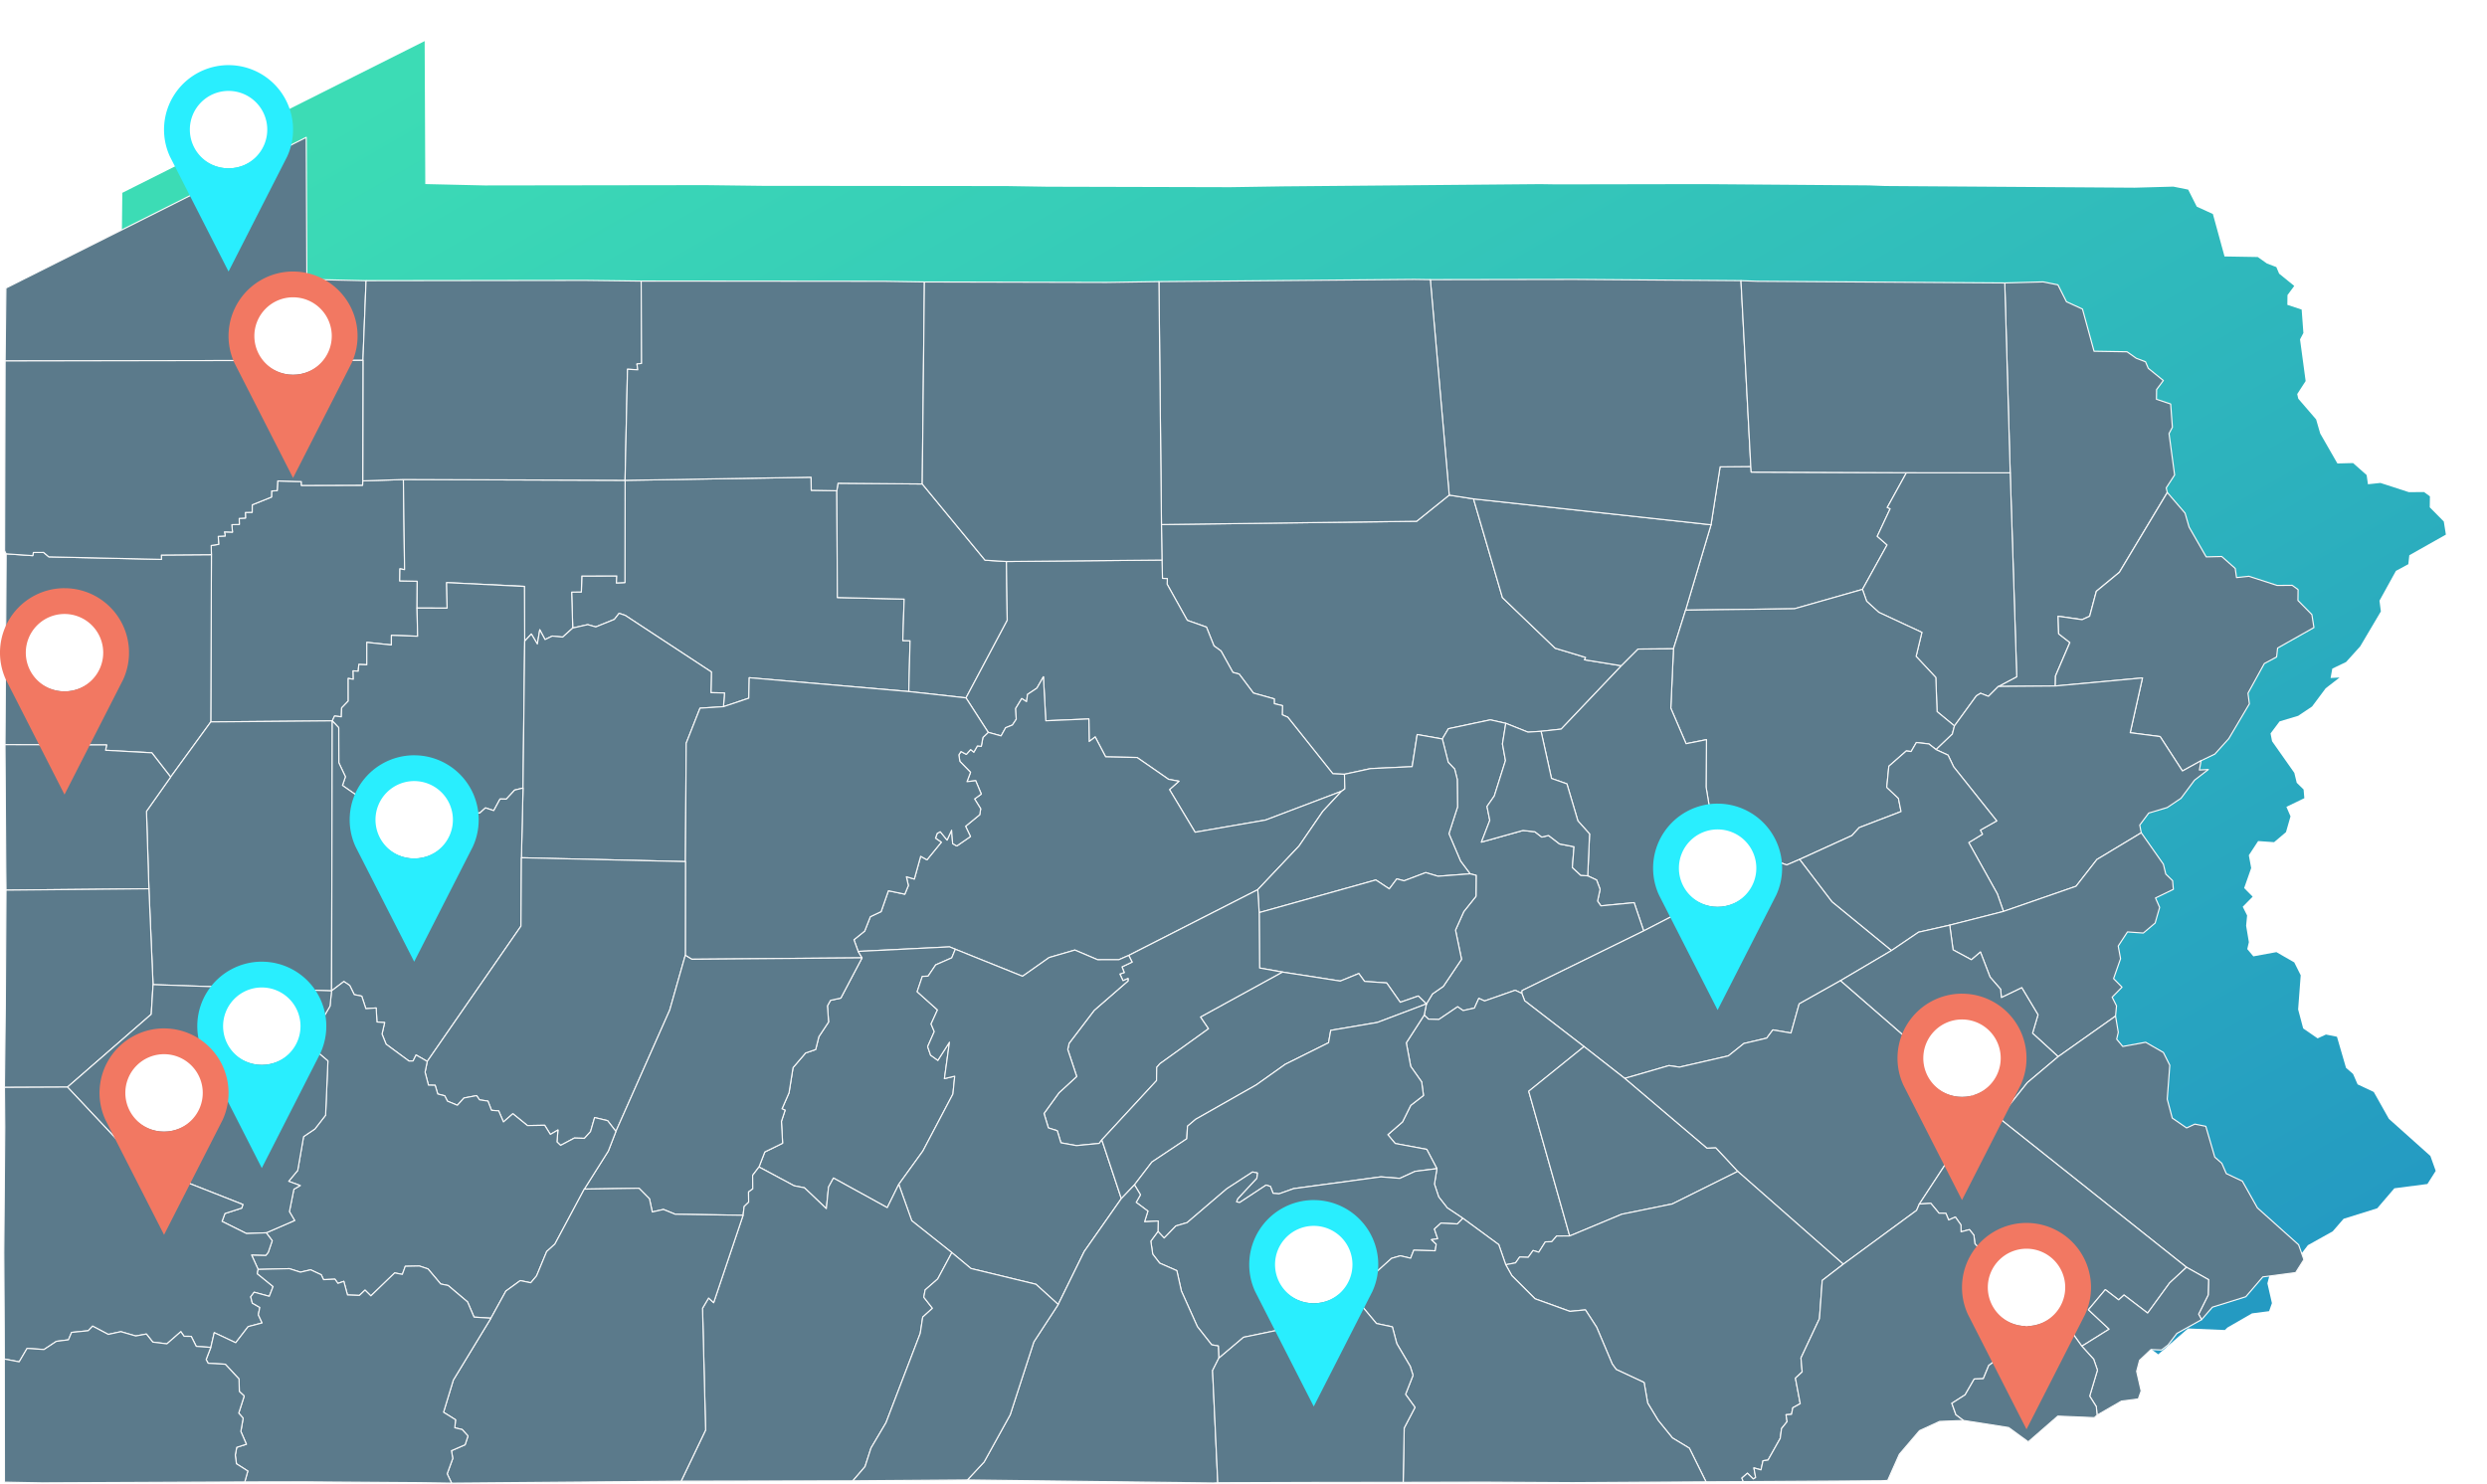 <svg xmlns="http://www.w3.org/2000/svg" xmlns:xlink="http://www.w3.org/1999/xlink" width="544.079" height="324.639" viewBox="0 0 544.079 324.639"><defs><linearGradient id="a" x1="0.092" y1="0.062" x2="0.935" y2="0.916" gradientUnits="objectBoundingBox"><stop offset="0" stop-color="#3cdcb5"/><stop offset="1" stop-color="#249ac2"/></linearGradient><filter id="b" x="17.284" y="0" width="526.795" height="314.447" filterUnits="userSpaceOnUse"><feOffset dy="3" input="SourceAlpha"/><feGaussianBlur stdDeviation="3" result="c"/><feFlood flood-color="#45ed9e"/><feComposite operator="in" in2="c"/><feComposite in="SourceGraphic"/></filter></defs><g transform="translate(-895.887 -4888.299)"><g transform="translate(-696.29 4304.299)"><g transform="matrix(1, 0, 0, 1, 1592.18, 584)" filter="url(#b)"><path d="M588.4,528.492l-3.31-5.885-3.536-1.663-.991-2.273-1.545-1.347-1.978-6.8-2.413-.481-1.816.841-3.16-2.173-1.106-4.162.562-7.475-1.406-2.813-3.907-2.247-5.044.925-1.336-1.6.355-1.512-.6-3.582.214-2.251-.959-1.913,2.171-2.205-1.86-1.883,1.538-4.378-.515-2.8,2.037-3.107,3.493.244,2.6-2.2.99-3.449-.9-2.077,3.924-1.9-.163-1.9-1.5-1.461-.529-2.175-4.872-6.925-.33-1.7,1.981-2.643,4.073-1.218,3.033-2.035,2.978-3.991,3.044-2.351-1.973.107.374-2.053,3.022-1.454,3.076-3.409,4.531-7.659-.308-2.34,3.6-6.527,2.712-1.462.216-1.958,8-4.514-.455-2.864-3.071-3.11.035-2.391-1.291-.947-3.316.027-6.224-2.019-2.726.291-.287-2.017L580.562,385l-3.425.088-3.764-6.56-.891-3.079-3.911-4.54-.226-1.01,1.845-2.846-1.229-9.112.736-1.4-.379-5.125-3.13-1.034.029-2.139,1.483-2-3.312-2.691-.609-1.437-2.055-.779-2.01-1.42-7.268-.122-2.547-9.288-3.527-1.614-1.885-3.728-3.246-.651-8.464.235-54.592-.37-3.509-.136-36.583-.279-31.831.056-3.509-.053-56.265.491-11.542.177-40.108-.1-8.805-.144-53.574-.05-12.309-.155-48.284.068-13.038-.3-.137-31.282-66.142,33.2-.179,16.058-.112,41.806.344.681-.257,42.039.175,27.036.054,5-.147,25.143-.206,18.307.069,8.738-.217,27.681.095,16.032.027,7.38.034,27.124,8.313.156,44.611-.208,13.373-.016,24.816.175,7.367.11,40.735-.345,9.818-.089,37.812-.072,4.387-.04,20.838-.156,54.159.666.992-.051,21.255-.069,19.583-.024,18.018-.042,19.27.113,29.406-.181,8.2-.043,30.4-.187,1.412-.078,2.562-5.753,4.439-5.2,4.434-2.041,5.288-.207,9.909,1.552,4.324,3.15,6.509-5.663,8.052.341.589-.557,5.362-3.089,3.729-.48.619-1.75-.991-4.333.637-2.425,2.524-2.38,2.3.11,1.445-1.106,1.954-2.549,5.431-3.031,2.383-2.746,7.36-2.3,3.747-4.374,7.225-.941,1.818-2.865-1.164-3.265Z" transform="translate(-65.79 -286.68)" fill-rule="evenodd" fill="url(#a)"/></g><g transform="translate(1593 614.049)"><path d="M308.458,176.226l4.021-2.126-1.427-44.611-1.19-41.548,8.407-.234,3.224.647,1.872,3.7,3.5,1.6,2.53,9.226,7.22.121,2,1.411,2.041.774.605,1.428,3.29,2.673-1.473,1.982-.029,2.125,3.109,1.027.377,5.091L345.8,120.9l1.221,9.051-1.833,2.827.224,1-10.483,17.459-5.044,4.157-1.458,5.455-1.664.752-5.239-.753.124,3.853,2.45,1.9-3.138,7.3-.051,2.21Z" transform="translate(127.895 -56.077)" fill="#5b7a8b" stroke="#f9f9f9" stroke-linecap="round" stroke-linejoin="round" stroke-width="0.25" fill-rule="evenodd"/><path d="M282.144,111.668l.088,1.221,33.952.135-4.19,7.6.634.276-2.824,6.033,2.147,1.889-5.385,9.731-14.892,4.241-23.8.3,5.563-18.681,1.984-12.679Z" transform="translate(100.056 -39.639)" fill="#5b7a8b" stroke="#f9f9f9" stroke-linecap="round" stroke-linejoin="round" stroke-width="0.25" fill-rule="evenodd"/><path d="M310.947,167.879l-3.8-3.124-.277-7.478-4.313-4.612,1.267-5.246-9.421-4.392-2.665-2.421-.91-2.6,5.385-9.731-2.147-1.889,2.824-6.033-.634-.276,4.19-7.6,22.707.028,1.427,44.611-4.021,2.126L318.39,161.4l-1.734-.668-.913.561Z" transform="translate(115.798 -39.088)" fill="#5b7a8b" stroke="#f9f9f9" stroke-linecap="round" stroke-linejoin="round" stroke-width="0.25" fill-rule="evenodd"/><path d="M156.552,163.262l.226-3-2.968-.068.1-4.528-18.854-12.382-1.335-.455-1.04,1.335-4.062,1.647-1.76-.5-3.279.74-.238-7.857,2.125-.035.1-3.486,7.654-.017-.082,1.533,1.858-.082.027-22.37,40.705-.681.031,2.859,5.594.1.121,23.364,14.611.347-.3,9.073,1.592.04-.283,11.114-34.9-3.024-.1,4.475Z" transform="translate(0.897 -38.688)" fill="#5b7a8b" stroke="#f9f9f9" stroke-linecap="round" stroke-linejoin="round" stroke-width="0.25" fill-rule="evenodd"/><path d="M76.516,166.393,76.66,129.8l-.054-2.007,1.643-.255-.1-1.743,1.541-.092-.183-.895,1.759.061-.149-1.636,1.649-.043-.034-1.322,1.383-.088-.032-1.216,1.49-.038.011-1.641,4.22-1.693.02-1.324,1.223-.083.108-2.121,5.173.14.021.847,13.374-.043.032-.954,8.893-.3.262,19.727-1.015-.19-.049,2.642,3.829.078-.037,5.861.13,6.168-5.736-.2-.007,2.109-5.373-.569,0,4.9-1.752-.066-.126,1.477-1.115-.08.041,1.842-1.117-.185.007,4.947-1.449,1.507-.061,1.947L103.6,165.1l-.5,1.063Z" transform="translate(-31.228 -38.483)" fill="#5b7a8b" stroke="#f9f9f9" stroke-linecap="round" stroke-linejoin="round" stroke-width="0.25" fill-rule="evenodd"/><path d="M138.887,145.845l-2.2,1.987-2.285-.225-1.579.765-1.153-2.142-.528,3.12-1.313-2.191-1.458,1.555-.058-11.974L111.3,135.9l.113,5.593-6.586-.024.037-5.861-3.829-.078.049-2.642,1.015.19-.262-19.727,48.5.178L150.3,135.9l-1.858.082.082-1.533-7.654.017-.1,3.486-2.125.035Z" transform="translate(-14.41 -38.483)" fill="#5b7a8b" stroke="#f9f9f9" stroke-linecap="round" stroke-linejoin="round" stroke-width="0.25" fill-rule="evenodd"/><path d="M157.75,115.48l.25-1.644,18.436.16,13.737,16.678,4.681.291.174,12.879L186,160.8l-12.513-1.386.283-11.114-1.592-.04.3-9.073-14.611-.347Z" transform="translate(24.502 -38.151)" fill="#5b7a8b" stroke="#f9f9f9" stroke-linecap="round" stroke-linejoin="round" stroke-width="0.25" fill-rule="evenodd"/><path d="M372.428,144.592l-7.946,4.484-.215,1.945-2.694,1.452L358,158.956l.306,2.324-4.5,7.608-3.055,3.387-3,1.444-4.081,2.257-4.884-7.532-6.543-.845,2.683-11.983-19.074,1.762.051-2.21,3.138-7.3-2.45-1.9-.124-3.853,5.239.753,1.664-.752,1.458-5.455,5.044-4.157,10.483-17.459,3.885,4.51.885,3.058,3.739,6.517,3.4-.087,2.95,2.614.285,2,2.708-.289,6.182,2.005,3.294-.026,1.283.94-.034,2.375,3.05,3.089Z" transform="translate(132.964 -37.327)" fill="#5b7a8b" stroke="#f9f9f9" stroke-linecap="round" stroke-linejoin="round" stroke-width="0.25" fill-rule="evenodd"/><path d="M262.82,115.374l5.32.83,6.325,21.611,11.529,11.067,6.664,2.013-.218.525,8.046,1.3-13.176,13.86-4.4.485-2.86.185-4.854-1.932-3.382-.762-9.172,1.934-1.337,2.251-5.5-.978-1.1,7.032-9.1.428-5.715,1.237-2.537-.114L227.5,163.97l-1.216-.529.057-2-1.8-.424,0-1.052-4.554-1.27-3.122-4.161-1.378-.37-2.6-4.689-1.538-1.107-1.644-4.111-4.193-1.476-4.414-7.912.052-1.214-1.063-.052-.111-4.014-.115-7.771L255.7,121.1Z" transform="translate(53.399 -37.097)" fill="#5b7a8b" stroke="#f9f9f9" stroke-linecap="round" stroke-linejoin="round" stroke-width="0.25" fill-rule="evenodd"/><path d="M272.708,152.378l-8.046-1.3.218-.525-6.664-2.013-11.529-11.067-6.325-21.611,51.959,5.665-5.564,18.681-2.655,8.455-7.746.065Z" transform="translate(81.177 -36.759)" fill="#5b7a8b" stroke="#f9f9f9" stroke-linecap="round" stroke-linejoin="round" stroke-width="0.25" fill-rule="evenodd"/><path d="M86.058,171.956l-4.115-5.3-10.124-.554.231-1.163-22.234-.063.255-41.757,5.812.4.138-.691,2.235-.016,1.147.97,24.645.554-.026-.95,10.956-.083L94.833,159.9Z" transform="translate(-49.545 -31.991)" fill="#5b7a8b" stroke="#f9f9f9" stroke-linecap="round" stroke-linejoin="round" stroke-width="0.25" fill-rule="evenodd"/><path d="M256.651,174.395l-16.6,6.3-15.418,2.663-5.6-9.329,2.06-1.838-2.274-.418-6.88-4.768-6.876-.142-2.287-4.353-1.32,1-.068-4.94-9.423.4-.517-9.626-1.42,2.48-2.06,1.378-.205,1.58-1.063-.679-1.314,2.164.118,2.365-.841,1.266-1.479.585-1,1.793-2.809-.773-4.864-7.543L183.531,137l-.174-12.879,34.028-.319.111,4.014,1.063.052-.052,1.214L222.921,137l4.193,1.476,1.644,4.111,1.538,1.107,2.6,4.689,1.378.37,3.122,4.161,4.554,1.27,0,1.052,1.8.424-.057,2,1.217.529,9.859,12.372,2.537.114.094,3.2Z" transform="translate(35.999 -31.312)" fill="#5b7a8b" stroke="#f9f9f9" stroke-linecap="round" stroke-linejoin="round" stroke-width="0.25" fill-rule="evenodd"/><path d="M134.01,171.679l-1.842.453-1.813,1.974-1.374-.027-1.378,2.544-1.808-.6-1.246,1.125-3.117-.045L119.6,180.5l-1.42-2.331,1.165.134.031-1.049-2.2.935-.024-1.153-1.114-.24.023-1.469-.684,2.74-2.148.883-.875-1.451-1.65-.6-1.064,2.119-.835.49-1.021-.818-1.231,1.7-2.034-1.267L99.641,180.6l-1.373-2.381,3.542.184-.244-1.515-2.189-1-.018-.839,1.566-.822-2.867-.618-3.546-2.491.645-1.9-1.447-3.065-.018-7.671-1.412-1.492.5-1.063,1.487.176.061-1.947,1.449-1.507-.007-4.947,1.117.185-.041-1.842,1.115.08.126-1.477,1.752.066,0-4.9,5.373.569.007-2.109,5.736.2-.13-6.168,6.586.024-.113-5.593,17.022.839.058,11.974Z" transform="translate(-20.413 -29.308)" fill="#5b7a8b" stroke="#f9f9f9" stroke-linecap="round" stroke-linejoin="round" stroke-width="0.25" fill-rule="evenodd"/><path d="M275.573,182.387l-1.9-11.56.086-10.343-4.457.888-3.343-7.77.587-13,2.655-8.455,23.8-.3,14.892-4.241.91,2.6,2.665,2.421,9.421,4.392-1.267,5.246,4.313,4.612.277,7.478,3.8,3.124-.458,1.778-3.56,3.4-1.564-1.238-2.745-.315-1.149,1.975-1.056-.125-3.817,3.344-.455,4.611,2.545,2.407.58,2.895-9.148,3.508-1.614,1.753-11.433,5.208L291.32,187.9Z" transform="translate(98.737 -28.699)" fill="#5b7a8b" stroke="#f9f9f9" stroke-linecap="round" stroke-linejoin="round" stroke-width="0.25" fill-rule="evenodd"/><path d="M116.82,184.205l.355-15.261.37-32.139L119,135.251l1.313,2.19.528-3.12,1.153,2.142,1.579-.765,2.285.225,2.2-1.987,3.279-.74,1.76.5,4.062-1.647,1.04-1.335,1.335.455,18.854,12.382-.1,4.528,2.968.068-.226,3-5.134.33-3.019,7.663-.169,25.912Z" transform="translate(-3.578 -26.573)" fill="#5b7a8b" stroke="#f9f9f9" stroke-linecap="round" stroke-linejoin="round" stroke-width="0.25" fill-rule="evenodd"/><path d="M259.33,184.993l.412-9.159-2.559-2.855-2.4-8.1-3.372-1.186-2.286-10.315,4.4-.485,13.177-13.86,3.648-3.646,7.746-.065-.587,13,3.343,7.77,4.457-.888-.085,10.343,1.9,11.56-6.536,7.507-2.382,9.018-6.625,3.422-2.087-6.191-7.278.7-.727-1.053.554-2.557-.768-2.048Z" transform="translate(87.188 -23.413)" fill="#5b7a8b" stroke="#f9f9f9" stroke-linecap="round" stroke-linejoin="round" stroke-width="0.25" fill-rule="evenodd"/><path d="M160.891,199.043l-.919-2.55,2.351-1.9,1.236-3.146,2.36-1.118,1.594-4.562,3.59.756.776-1.89-.437-1.932,1.744.51,1.386-4.983,1.378.776,3.138-3.845-1.272-.881.362-1.051.684-.372,1.49,1.824.988-2.155.231,2.933.9.518,2.995-2.062-1.07-2.246,3.1-2.535.2-1.311-1.333-2.143,1.473-1.058-1.233-2.93-1.9.221.78-2.052-2.341-2.4-.221-1.416.471-.738,1.168.623.945-1.056.692.573.785-1.371.847.1.359-1.946,1.158-1.11,2.809.773,1-1.793,1.479-.585.841-1.266-.118-2.365,1.314-2.164,1.063.679.205-1.58,2.06-1.378,1.42-2.48.517,9.626,9.423-.4.068,4.94,1.32-1,2.287,4.353,6.876.142,6.88,4.768,2.274.418L229,163.637l5.6,9.329L250.02,170.3l16.6-6.3-4.083,4.392-5.2,7.584-9.037,9.56-28.22,14.378-2.155.945-4.63.012-5-2.125-5.623,1.639-5.82,4.1-14.71-5.918-1.267-.514Z" transform="translate(26.026 -20.919)" fill="#5b7a8b" stroke="#f9f9f9" stroke-linecap="round" stroke-linejoin="round" stroke-width="0.25" fill-rule="evenodd"/><path d="M138.084,199.807l.032-20.493.169-25.912,3.019-7.663,5.134-.33,5.538-1.856.1-4.475,34.9,3.024,12.513,1.386,4.864,7.543-1.158,1.11-.359,1.946-.847-.1-.785,1.371-.692-.573-.945,1.056-1.168-.623-.471.738.221,1.416,2.341,2.4-.78,2.052,1.9-.221,1.233,2.931-1.473,1.058,1.333,2.143-.2,1.311-3.1,2.535,1.07,2.246-2.995,2.062-.9-.518-.231-2.933-.988,2.155-1.49-1.824-.684.372-.362,1.051,1.272.881-3.138,3.845-1.378-.776-1.386,4.983-1.744-.51.437,1.932-.776,1.89-3.59-.756-1.594,4.562-2.36,1.118-1.236,3.146-2.351,1.9.919,2.55.854,1.4-37.244.313Z" transform="translate(11.011 -20.835)" fill="#5b7a8b" stroke="#f9f9f9" stroke-linecap="round" stroke-linejoin="round" stroke-width="0.25" fill-rule="evenodd"/><path d="M345.267,172.982l-9.7,5.844L331,184.686l-15.882,5.509-1.341-3.846-6.254-11.226,2.994-1.825-.457-.9,3.581-2.023-9.428-11.839L303,155.991l-2.622-1.207,3.56-3.4.458-1.778,4.8-6.584.913-.561,1.734.668L314,140.965l12.457-.1,19.074-1.762-2.683,11.983,6.543.845,4.884,7.532,4.081-2.257-.372,2.039,1.96-.106-3.024,2.336-2.959,3.964-3.013,2.021-4.046,1.21-1.968,2.625Z" transform="translate(122.351 -20.816)" fill="#5b7a8b" stroke="#f9f9f9" stroke-linecap="round" stroke-linejoin="round" stroke-width="0.25" fill-rule="evenodd"/><path d="M234.449,206.692l1.326-2.182,2.377-1.654,3.983-5.922-1.325-6.38,1.819-4.064,2.658-3.327.034-4.6L244,178.237l-2.089-2.789-2.545-5.987,1.887-5.859-.065-6.033-.566-2.261-1.417-1.479-1.289-5.1,1.337-2.251,9.172-1.934,3.382.762-.724,4.513.659,3.63L249.3,161.2l-1.6,2.3.611,3.046-1.831,4.755,9.1-2.548,2.585.284,1.52,1.166,1.481-.353,2.41,1.856,3.161.606-.362,4.552,1.829,1.693,1.527.12,1.942.909.768,2.048-.554,2.557.727,1.053,7.278-.7,2.087,6.191-26.594,13.045-.057.626-1.466-.69-6.693,2.346-1.257-.582-.961,2.13-2.473.556-1.2-.842-4.116,2.787-2.257-.065-.941-.891Z" transform="translate(76.787 -17.086)" fill="#5b7a8b" stroke="#f9f9f9" stroke-linecap="round" stroke-linejoin="round" stroke-width="0.25" fill-rule="evenodd"/><path d="M69.614,202.392l-.907-20.98-.532-16.958,5.288-7.493,8.775-12.056,26.579-.233-.152,59.078Z" transform="translate(-36.95 -16.996)" fill="#5b7a8b" stroke="#f9f9f9" stroke-linecap="round" stroke-linejoin="round" stroke-width="0.25" fill-rule="evenodd"/><path d="M113.119,219.188l-2.443-1.407-.655,1.315-.891.018-5.014-3.694-.888-2.221.575-2.513-1.684-.12-.173-3.071-2.256.153-.9-2.744-1.637-.328-.992-2.012-1.282-.858-2.686,2.043.152-59.078,1.412,1.492.018,7.671,1.447,3.065-.645,1.9,3.546,2.491,2.867.618-1.566.822.018.839,2.189,1,.244,1.515-3.542-.184,1.373,2.381,4.879-1.469,2.034,1.267,1.231-1.7,1.021.818.835-.49,1.064-2.119,1.65.6.875,1.451,2.148-.883.684-2.74-.023,1.469,1.114.24.024,1.153,2.2-.935-.031,1.049-1.165-.134,1.42,2.331,1.834-3.391,3.117.045,1.246-1.125,1.808.6,1.378-2.544,1.374.027,1.813-1.974,1.842-.453-.355,15.261-.1,14.962Z" transform="translate(-20.475 -16.996)" fill="#5b7a8b" stroke="#f9f9f9" stroke-linecap="round" stroke-linejoin="round" stroke-width="0.25" fill-rule="evenodd"/><path d="M264.637,178.356l-1.527-.12-1.829-1.693.362-4.552-3.161-.606-2.41-1.855-1.481.353-1.52-1.166-2.585-.284-9.1,2.548,1.831-4.755-.611-3.046,1.6-2.3,2.441-7.748-.659-3.63.725-4.513,4.854,1.932,2.86-.185,2.286,10.315,3.372,1.186,2.4,8.1,2.559,2.855Z" transform="translate(81.881 -16.776)" fill="#5b7a8b" stroke="#f9f9f9" stroke-linecap="round" stroke-linejoin="round" stroke-width="0.25" fill-rule="evenodd"/><path d="M212.364,180.4l9.037-9.56,5.2-7.584,4.083-4.392.742-.522-.094-3.2,5.715-1.237,9.1-.428,1.1-7.032,5.5.978,1.289,5.1L255.442,154l.566,2.261.065,6.033-1.887,5.859,2.545,5.987,2.089,2.789-7.016.529-2.685-.8-4.754,1.8-1.579-.427-1.645,2.189-2.943-1.949-25.526,7.141Z" transform="translate(61.97 -15.781)" fill="#5b7a8b" stroke="#f9f9f9" stroke-linecap="round" stroke-linejoin="round" stroke-width="0.25" fill-rule="evenodd"/><path d="M302.771,193.006,289.74,182.33l-7.071-9.27,11.433-5.208,1.614-1.753,9.148-3.508-.58-2.895-2.546-2.407.455-4.611,3.817-3.344,1.056.125,1.149-1.975,2.745.315,1.564,1.238,2.622,1.207,1.218,2.544,9.428,11.839-3.581,2.023.457.9-2.994,1.825,6.254,11.226,1.341,3.846-11.756,3-6.823,1.541Z" transform="translate(110.203 -15.068)" fill="#5b7a8b" stroke="#f9f9f9" stroke-linecap="round" stroke-linejoin="round" stroke-width="0.25" fill-rule="evenodd"/><path d="M81.3,179.292l-31.259.3-.053-4.971-.174-26.855,22.234.063-.231,1.163,10.124.554,4.115,5.3-5.288,7.493Z" transform="translate(-49.545 -14.875)" fill="#5b7a8b" stroke="#f9f9f9" stroke-linecap="round" stroke-linejoin="round" stroke-width="0.25" fill-rule="evenodd"/><path d="M325.874,208.18l-5.606-5.123,1.193-4.038-3.548-5.917-4.462,2.148-.172-1.83-2.31-2.656-2.1-5.472-1.981,1.683-4.009-2.168-.734-5.4,11.756-3,15.882-5.509,4.569-5.861,9.7-5.844,4.839,6.879.525,2.16,1.492,1.451.162,1.888-3.9,1.889.9,2.063-.983,3.426-2.583,2.183-3.47-.242-2.024,3.087.511,2.779-1.527,4.348,1.848,1.871-2.157,2.191.953,1.9-.213,2.236Z" transform="translate(123.567 -7.032)" fill="#5b7a8b" stroke="#f9f9f9" stroke-linecap="round" stroke-linejoin="round" stroke-width="0.25" fill-rule="evenodd"/><path d="M260.233,205.357l-12.983-10.018-.616-1.621.057-.626,26.594-13.045,6.625-3.422,2.382-9.018,6.536-7.507,15.748,5.516,2.815-1.212,7.071,9.27,13.031,10.677-11.164,6.591-9.02,5.069-1.782,6.382-3.98-.686-1.34,1.8-5,1.178-3.4,2.711-10.684,2.462-2.3-.341-9.683,2.8Z" transform="translate(85.482 -6.412)" fill="#5b7a8b" stroke="#f9f9f9" stroke-linecap="round" stroke-linejoin="round" stroke-width="0.25" fill-rule="evenodd"/><path d="M146.07,222.323l-1.819-2.361-2.84-.682-.892,3.079-1.338,1.476-2.2-.068-3.009,1.608-.8-.765.216-2.6-1.659.963-1.24-2-3.77.067-3.19-2.592-2.063,1.8-1.041-2.423-1.574-.126-.772-2.012-1.84-.277-.648-.923-2.767.521-1.437,1.587-2.167-.893-.6-1.184-1.528-.385-.563-1.913-1.468-.022-.742-2.846L104.8,207l20.5-29.6.1-14.962,35.885.846-.032,20.493-3.406,11.993Z" transform="translate(-12.152 -4.808)" fill="#5b7a8b" stroke="#f9f9f9" stroke-linecap="round" stroke-linejoin="round" stroke-width="0.25" fill-rule="evenodd"/><path d="M249.14,193.092l-1.777-1.731-3.949,1.386-2.974-4.239-4.836-.335-1.255-1.726-4.056,1.654-12.613-1.966-5.047-.9-.087-12.116,25.526-7.141,2.943,1.949,1.645-2.189,1.579.427,4.754-1.8,2.685.8,7.016-.529,1.316.323-.034,4.6-2.658,3.327-1.819,4.064,1.325,6.38-3.983,5.922-2.377,1.654Z" transform="translate(62.096 -3.486)" fill="#5b7a8b" stroke="#f9f9f9" stroke-linecap="round" stroke-linejoin="round" stroke-width="0.25" fill-rule="evenodd"/><path d="M63.536,209.863l-13.793.06.2-18.185.147-24.975,31.259-.3.907,20.98-.4,6.478Z" transform="translate(-49.596 -2.047)" fill="#5b7a8b" stroke="#f9f9f9" stroke-linecap="round" stroke-linejoin="round" stroke-width="0.25" fill-rule="evenodd"/><path d="M197.279,221.319l-.574.78-4.972.482-3.4-.611-.8-2.645-1.94-.615-.957-3.165,3.284-4.535,3.867-3.55-1.962-5.925.31-1.355,5.49-7.206,7.394-6.431v-.522l-1.1.472-.687-1.459.946-.315-.476-1.252,2.207-1.048-.739-1.46,28.22-14.378.309,5.02.087,12.116,5.047.9L218.9,194.452,220.631,197l-10.65,7.658-.681.782-.048,2.913Z" transform="translate(42.948 -1.965)" fill="#5b7a8b" stroke="#f9f9f9" stroke-linecap="round" stroke-linejoin="round" stroke-width="0.25" fill-rule="evenodd"/><path d="M319.371,210.634l-31.4-27.3,11.164-6.591,5.918-4.017,6.823-1.541.734,5.4,4.009,2.168,1.981-1.683,2.1,5.472,2.31,2.656.172,1.83,4.462-2.148,3.548,5.917-1.193,4.038,5.606,5.123-6.737,5.68-6.2,7.77Z" transform="translate(113.839 1.193)" fill="#5b7a8b" stroke="#f9f9f9" stroke-linecap="round" stroke-linejoin="round" stroke-width="0.25" fill-rule="evenodd"/><path d="M178.233,225.959l-2.518,5.1-11.77-6.476-1.078,1.981-.475,4.721-4.8-4.564-2.253-.442-7.684-4.115,1.269-3.284,3.9-1.912-.263-4.775.81-2.45-.684-.3,1.533-3.5.883-5.523,2.745-3.2,2.2-.751.705-2.819,2.121-3.2-.246-3.541.671-1.206,2.255-.491L170.2,176.4l-.854-1.4L189.332,174l1.267.514-.777,1.884-3.514,1.538-1.664,2.465-1.262.061-1.131,3.347,4.443,3.981-1.4,3.084.7,1.662-1.447,3.291.644,1.869,1.583,1.133,2.544-3.973-1.1,7.969,2.252-.535-.394,3.9-6.564,12.46Z" transform="translate(17.573 3.127)" fill="#5b7a8b" stroke="#f9f9f9" stroke-linecap="round" stroke-linejoin="round" stroke-width="0.25" fill-rule="evenodd"/><path d="M165.788,225.75l5.279-7.3,6.564-12.46.394-3.9-2.252.535,1.1-7.969-2.544,3.973-1.583-1.133-.644-1.869,1.447-3.291-.7-1.662,1.4-3.084-4.443-3.981,1.131-3.347,1.262-.061,1.664-2.465,3.514-1.538.777-1.884,14.71,5.918,5.82-4.1,5.623-1.639,5,2.125,4.63-.012,2.155-.945.739,1.46-2.207,1.048.476,1.252-.946.315.687,1.459,1.1-.472v.522l-7.394,6.431-5.49,7.206-.31,1.355,1.962,5.925-3.867,3.549-3.284,4.535.957,3.165,1.94.615.8,2.645,3.4.611,4.972-.482.574-.78,4.268,12.853-8.117,11.57-5.7,11.6-4.867-4.424-14.207-3.441-4.2-3.491-8.771-6.977Z" transform="translate(30.017 3.336)" fill="#5b7a8b" stroke="#f9f9f9" stroke-linecap="round" stroke-linejoin="round" stroke-width="0.25" fill-rule="evenodd"/><path d="M124.982,226.255l5.253-8.331,1.66-4.284,11.771-26.551,3.406-11.993,1.432.868,37.244-.313-4.648,8.807-2.255.491-.671,1.206.246,3.541-2.121,3.2-.705,2.819-2.2.751-2.745,3.2-.883,5.523-1.533,3.5.684.3-.81,2.45.263,4.775-3.9,1.912-1.269,3.284-1.39,1.832.035,2.955-.932.685.027,2.228-.982.945-.237,1.92-14.842-.222-2.576-1.052-2.448.553-.618-2.893-2.279-2.3Z" transform="translate(2.022 3.876)" fill="#5b7a8b" stroke="#f9f9f9" stroke-linecap="round" stroke-linejoin="round" stroke-width="0.25" fill-rule="evenodd"/><path d="M196.4,226.834l-4.268-12.853,11.972-12.962.048-2.913.681-.782,10.65-7.658-1.733-2.552,17.931-9.837,12.613,1.966,4.056-1.654,1.255,1.726,4.836.335,2.974,4.239,3.949-1.386,1.777,1.731-10.737,4.061-10.195,1.731-.482,2.707-9.457,4.71-6.354,4.515-13.263,7.528-1.78,1.507-.156,2.752-7.637,5.093-3.811,4.984Z" transform="translate(48.092 5.372)" fill="#5b7a8b" stroke="#f9f9f9" stroke-linecap="round" stroke-linejoin="round" stroke-width="0.25" fill-rule="evenodd"/><path d="M324.431,227.264l-.6,1.388L307.791,240.43,284.7,220.13l-4.794-5.151-1.938.078L259.978,199.77l9.683-2.8,2.3.341,10.684-2.462,3.4-2.711,5-1.178,1.34-1.8,3.98.686,1.782-6.382,9.02-5.069,31.4,27.3Z" transform="translate(94.635 6.137)" fill="#5b7a8b" stroke="#f9f9f9" stroke-linecap="round" stroke-linejoin="round" stroke-width="0.25" fill-rule="evenodd"/><path d="M83.247,241.5l-1.438-3.172,3.135.077.506-.634.875-2.558-1.3-1.729,6.2-2.689-1.146-1.941.979-4.9,1.391-.811-2.533-.925,1.982-2.382,1.286-7.4,2.474-1.668,2.339-3.016.508-11.87-3.107-2.635-2.837-.089-.283-3.014.489-1.523,4.98-2.67,1.212-2.062.343-3.345L102,178.5l1.282.858.992,2.012,1.637.328.9,2.744,2.256-.153.173,3.071,1.684.12-.575,2.513.888,2.221,5.014,3.694.891-.018.655-1.315,2.443,1.407-.476,2.351.742,2.846,1.468.022.563,1.913,1.528.385.6,1.184,2.167.893,1.437-1.587,2.767-.522.648.923,1.84.277.772,2.012,1.574.126,1.041,2.423,2.063-1.8,3.191,2.592,3.77-.067,1.24,2,1.659-.963-.216,2.6.8.765,3.009-1.608,2.2.068,1.338-1.476.892-3.079,2.84.682,1.819,2.361-1.66,4.284-5.253,8.331-6.432,12.023-1.8,1.635-2.2,5.315-1.277,1.522-2.3-.476-3.14,2.281-3.276,5.951-3.7-.24-1.42-3.331-4.244-3.587-1.624-.33-2.781-3.3-1.892-.633-3.078.064-.64,1.772-1.677-.326-5.21,5.025-1.28-1.264L105.4,247.18l-2.61-.1-.8-2.981-1.294.443-.647-.916-2.5.109-.5-1.074-2.322-1.084L92.5,242.1l-2.419-.77Z" transform="translate(-27.597 6.211)" fill="#5b7a8b" stroke="#f9f9f9" stroke-linecap="round" stroke-linejoin="round" stroke-width="0.25" fill-rule="evenodd"/><path d="M101.416,233.2l-4.332.16L91.738,230.7l.634-1.726,3.68-1.183.241-.784-22.577-8.89L57.923,201.326l18.327-15.942.4-6.478,39.052,1.359-.343,3.345-1.212,2.062-4.98,2.67-.489,1.523.283,3.014,2.837.089L114.9,195.6l-.508,11.87-2.339,3.016-2.474,1.668-1.286,7.4-1.982,2.382,2.533.925-1.391.811-.979,4.9,1.146,1.941Z" transform="translate(-43.983 6.49)" fill="#5b7a8b" stroke="#f9f9f9" stroke-linecap="round" stroke-linejoin="round" stroke-width="0.25" fill-rule="evenodd"/><path d="M269.029,233.408l-2.872.024-1.056,1.233-1.41.039-1.429,2.264-1.25-.374-1.057,1.491-1.878-.067-.9,1.286-2.143.4-1.53-4.409-7.844-5.753-3.433-2.3-1.867-2.395-.923-2.805.544-3.368-2.225-4.216-6.9-1.283-1.613-1.929,3.209-2.788,1.8-3.627,2.79-2.167-.4-2.967-2.394-3.394-.968-5.158,3.92-6.072.941.891,2.257.065,4.116-2.787,1.2.842,2.473-.556.961-2.13,1.257.582,6.693-2.346,1.466.69.616,1.621,12.983,10.018-12.1,9.773Z" transform="translate(73.55 6.985)" fill="#5b7a8b" stroke="#f9f9f9" stroke-linecap="round" stroke-linejoin="round" stroke-width="0.25" fill-rule="evenodd"/><path d="M201.506,231.191l.049-2.279-2.977.159.728-2.332-2.564-1.913.938-1.66-1.312-2.175,3.811-4.984,7.637-5.093.156-2.752,1.78-1.507,13.263-7.528,6.354-4.515,9.457-4.71.482-2.707,10.195-1.731L260.24,181.4l-.487,2.447-3.92,6.072.968,5.158,2.393,3.394.4,2.967-2.79,2.167-1.8,3.627-3.209,2.788,1.613,1.929,6.9,1.283,2.225,4.216-4.764.595-3.356,1.538-4.129-.331-19.1,2.577L228,222.964l-1.306-.106-.573-1.5-.94-.313-5.808,3.828-.679-.156.262-.674,4.188-4.505.105-1.141-1.045-.209-5.652,3.676-8.675,7.409-2.455.726-2.556,2.642Z" transform="translate(50.996 8.203)" fill="#5b7a8b" stroke="#f9f9f9" stroke-linecap="round" stroke-linejoin="round" stroke-width="0.25" fill-rule="evenodd"/><path d="M349.555,237.948,308.549,205.31l6.2-7.77,6.737-5.68,12.55-8.876.6,3.558-.352,1.5,1.327,1.594,5.01-.919,3.881,2.232,1.4,2.794-.559,7.425,1.1,4.134,3.139,2.159,1.8-.836,2.4.478,1.965,6.751,1.535,1.338.984,2.258,3.513,1.652,3.287,5.845,9.017,8.077,1.157,3.243-1.805,2.846-7.176.935-3.722,4.344-7.311,2.284-2.367,2.727-.645-1.2,2.093-4.184.09-3.358Z" transform="translate(127.958 9.288)" fill="#5b7a8b" stroke="#f9f9f9" stroke-linecap="round" stroke-linejoin="round" stroke-width="0.25" fill-rule="evenodd"/><path d="M256.489,228.391l-8.968-31.676,12.1-9.773,8.9,6.962,17.991,15.287,1.938-.078,4.794,5.151-14.319,7.122-11.053,2.254Z" transform="translate(86.09 12.002)" fill="#5b7a8b" stroke="#f9f9f9" stroke-linecap="round" stroke-linejoin="round" stroke-width="0.25" fill-rule="evenodd"/><path d="M94.956,249.154l-3.183-.226-1.1-2.19-1.563-.01-.705-1.014-3.052,2.664L82.268,248l-1.4-1.769-2.333.427-3.257-.941-2.745.595-3.44-1.811-.96,1.01-3.637.366-.68,1.621-2.647.337-2.706,1.786-3.7-.247-1.73,2.944-3.249-.621-.027-7.331-.094-15.925.215-27.5-.069-8.68L63.6,192.2,79.388,209l22.577,8.89-.241.784-3.68,1.183-.634,1.726,5.346,2.661,4.332-.16,1.3,1.729-.875,2.558L107,229l-3.135-.077,1.438,3.172-.185.936,3.461,2.811-.833,2.14-3.308-.9-.757,1,.349,1.387,1.641.941-.325,1.61.827,1.788-3.054.8-2.723,3.529-4.694-2.2Z" transform="translate(-49.656 15.612)" fill="#5b7a8b" stroke="#f9f9f9" stroke-linecap="round" stroke-linejoin="round" stroke-width="0.25" fill-rule="evenodd"/><path d="M326.309,237.743l-.445-1.1-3,1.071-1.433-3.546-2.16.988-2.036-2.318.3-1.649-3.283-.172-.234-3.73-1.073,1.374-.991.032.043-2.069-1.634-1.793-.222-1.868-.968-1.21-1.838.481-.021-1.5L306.093,219l-1.476.645-.6-1.462-1.514-.029L300.717,216l-2.512.16,14.145-21.573,3.3,2.77,41.006,32.638-3.69,3.423-4.811,6.6-5.167-3.951-1.174,1.057-2.917-2.241-3.7,4.41,4.537,4.239-5.975,3.733-2.826-3.937-1.215.747Z" transform="translate(120.861 17.245)" fill="#5b7a8b" stroke="#f9f9f9" stroke-linecap="round" stroke-linejoin="round" stroke-width="0.25" fill-rule="evenodd"/><path d="M175.107,271.239l-37.56.072,5.351-11.184-.669-26.654,1.326-2.239,1.108,1.019,6.437-19.12.237-1.92.982-.945-.027-2.228.932-.685-.035-2.955,1.39-1.832,7.684,4.115,2.253.442,4.8,4.564.475-4.721,1.078-1.981,11.77,6.476,2.518-5.1L188,214.322l8.771,6.977-3.091,5.762-2.747,2.4-.3,1.6,1.894,2.414-2.123,1.927-.546,3.567-7.49,19.548-3.277,5.535-1.313,4.075Z" transform="translate(10.643 22.723)" fill="#5b7a8b" stroke="#f9f9f9" stroke-linecap="round" stroke-linejoin="round" stroke-width="0.25" fill-rule="evenodd"/><path d="M213.357,244.269l-.1-2.683-1.457-.258-3.124-3.974-3.5-7.8-.993-4.445-3.758-1.652-1.516-1.964-.422-2.846,1.564-2.124,1.359,1.447,2.556-2.642,2.455-.726,8.675-7.409,5.652-3.676,1.045.209-.105,1.141-4.188,4.505-.262.674.679.156,5.808-3.828.94.313.573,1.5,1.306.106,3.191-1.133,19.1-2.577,4.129.331,3.356-1.538,4.764-.595-.544,3.368.923,2.805,1.867,2.395,3.433,2.3-1.21,1.235-3.6-.178L260.53,216l.719,2.127-1.36.2,1.038.99-.218,1.448-4.7-.131-.688,1.756-2.241-.53-1.934.56-10.107,9.108-4.08,4.376-18.187,3.782Z" transform="translate(52.45 22.871)" fill="#5b7a8b" stroke="#f9f9f9" stroke-linecap="round" stroke-linejoin="round" stroke-width="0.25" fill-rule="evenodd"/><path d="M296.5,271.015l-8.146.042-3.639-7.35-3.711-2.259-3.122-3.848-2.293-3.787-.779-4.493-6.106-2.853-.871-1.2-3.4-8.035-2.462-3.8-3.39.328-7.637-2.756-5.067-5.057-1.337-2.39,2.143-.4.9-1.286,1.878.067,1.057-1.491,1.25.374,1.429-2.264,1.41-.039,1.056-1.233,2.872-.024,11.386-4.751,11.053-2.254,14.319-7.122,23.089,20.3-4.6,3.545-.608,8.362-4.046,8.608.263,3.048-1.479,1.369,1.056,5.583-1.626.9-.282,1.438-1.2.085.237,1.5-1.218,1.526-.293,2.158-2.668,4.745-1.093.138-.445,2-1.551-.434.384,2.114-.522.3-1.28-1.252-1.209,1.063Z" transform="translate(84.045 23.12)" fill="#5b7a8b" stroke="#f9f9f9" stroke-linecap="round" stroke-linejoin="round" stroke-width="0.25" fill-rule="evenodd"/><path d="M229.468,270.068l-.985.051-53.8-.662,3.66-3.93,5.708-10.324,5.176-15.955,5.332-8.181,5.7-11.6,8.117-11.57,2.869-3.012,1.312,2.175-.938,1.66,2.564,1.913-.728,2.332,2.977-.159-.049,2.279-1.564,2.124.422,2.846,1.516,1.964,3.758,1.652.993,4.445,3.5,7.8,3.124,3.974,1.457.258.1,2.683-1.354,2.682Z" transform="translate(36.121 24.311)" fill="#5b7a8b" stroke="#f9f9f9" stroke-linecap="round" stroke-linejoin="round" stroke-width="0.25" fill-rule="evenodd"/><path d="M148.947,269.506l-40.462.343-.975-2.037,1.229-3.368-.293-1.692,2.987-1.294.637-1.917-1.276-1.416-1.618-.38.173-1.754-2.632-1.647,2.146-7.052,8.222-13.525,3.276-5.951,3.14-2.281,2.3.476,1.277-1.522,2.2-5.315,1.8-1.635,6.432-12.023,11.976-.187,2.279,2.3.618,2.893,2.448-.553,2.576,1.052,14.842.222-6.437,19.12-1.108-1.019-1.326,2.239.669,26.654L158.7,269.418Z" transform="translate(-10.509 24.616)" fill="#5b7a8b" stroke="#f9f9f9" stroke-linecap="round" stroke-linejoin="round" stroke-width="0.25" fill-rule="evenodd"/><path d="M305.682,267.991l-30.2.186-.3-.775,1.209-1.063,1.28,1.252.522-.3-.384-2.114,1.551.434.445-2,1.093-.138,2.668-4.745.294-2.158,1.218-1.526-.237-1.5,1.2-.085.282-1.438,1.626-.9-1.056-5.583,1.479-1.369-.263-3.048,4.046-8.608.608-8.362,4.6-3.545L313.4,208.831l.6-1.388,2.512-.16,1.787,2.159,1.514.029.6,1.462,1.476-.645,1.219,1.734.021,1.5,1.838-.481.968,1.21.222,1.868,1.634,1.793-.043,2.069.991-.032,1.073-1.374.234,3.73,3.283.172-.3,1.649,2.036,2.318,2.16-.988,1.433,3.546,3-1.071.445,1.1-4.963,2.785,1.213,1.731-3.922,3.013,1.162,1.626-6.4,4.561-1.206,2.915-1.979.063-2,3.465-2.9,1.849.886,2.49,1.689,1.27-5.253.206-4.4,2.027-4.409,5.168-2.545,5.714Z" transform="translate(105.066 25.958)" fill="#5b7a8b" stroke="#f9f9f9" stroke-linecap="round" stroke-linejoin="round" stroke-width="0.25" fill-rule="evenodd"/><path d="M236.389,266.992l.22-11.881,2.364-4.519-2.064-2.845,1.635-4.166-.614-1.963-2.94-4.968-.97-3.67-3.487-.739-2.85-3.421-3.955-1.72,10.107-9.108,1.934-.56,2.241.53.688-1.756,4.7.131.218-1.448-1.038-.99,1.36-.2-.719-2.127,1.419-1.286,3.6.178,1.21-1.235,7.844,5.753,1.53,4.41,1.337,2.39,5.067,5.057,7.637,2.756,3.39-.328,2.462,3.8,3.4,8.035.871,1.2,6.106,2.853.779,4.493,2.293,3.787,3.122,3.848L299,259.533l3.64,7.35-29.21.18-19.141-.112Z" transform="translate(69.765 27.294)" fill="#5b7a8b" stroke="#f9f9f9" stroke-linecap="round" stroke-linejoin="round" stroke-width="0.25" fill-rule="evenodd"/><path d="M159.824,263.618l2.669-3.109,1.313-4.075,3.277-5.535,7.49-19.548.546-3.567,2.123-1.927-1.894-2.414.3-1.6,2.747-2.4,3.091-5.762,4.2,3.491,14.207,3.441,4.867,4.424-5.332,8.181-5.176,15.955-5.708,10.324-3.66,3.93-20.7.155Z" transform="translate(25.926 30.344)" fill="#5b7a8b" stroke="#f9f9f9" stroke-linecap="round" stroke-linejoin="round" stroke-width="0.25" fill-rule="evenodd"/><path d="M122.3,262.817l-24.65-.174-13.284.016.666-2.383-2.481-1.583-.257-1.9.319-1.706,2.113-.671-1.215-2.8.5-2.9-.964-1.109,1.2-3.741-1.067-1-.071-2.731-3-3.224-3.754-.212-.438-.814,1.022-2.659.748-3.221,4.694,2.2,2.723-3.529,3.054-.8-.827-1.788.325-1.61-1.641-.941-.349-1.387.757-1,3.308.9.833-2.14L87.1,217.1l.185-.936L94.121,216l2.419.77,2.232-.519,2.322,1.084.5,1.074,2.5-.109.647.916,1.294-.443.8,2.981,2.61.1,1.226-1.164,1.28,1.264,5.21-5.025,1.677.326.64-1.772,3.078-.064,1.892.633,2.781,3.3,1.624.33,4.244,3.587,1.42,3.331,3.7.24-8.222,13.525-2.146,7.052,2.632,1.647-.173,1.754,1.618.38,1.275,1.416-.637,1.917-2.987,1.294.293,1.692-1.229,3.367.975,2.037Z" transform="translate(-31.639 31.539)" fill="#5b7a8b" stroke="#f9f9f9" stroke-linecap="round" stroke-linejoin="round" stroke-width="0.25" fill-rule="evenodd"/><path d="M331.653,244.391l-3.7.476-5.326,3.068-.164-1.859-1.453-2.3,1.7-5.683-.828-2.393-2.588-2.847,5.975-3.733-4.537-4.239,3.7-4.41,2.917,2.241,1.174-1.057,5.167,3.951,4.81-6.6,3.69-3.423,4.832,2.713-.09,3.358-2.093,4.184.645,1.205-5.395,3.011-1.941,2.532-1.435,1.1-2.288-.109-2.507,2.364-.633,2.409.984,4.3Z" transform="translate(135.324 31.652)" fill="#5b7a8b" stroke="#f9f9f9" stroke-linecap="round" stroke-linejoin="round" stroke-width="0.25" fill-rule="evenodd"/><path d="M207.639,259.814,206.5,235.257l1.354-2.682,5.418-4.588,18.187-3.782,4.08-4.376,3.955,1.72,2.85,3.421,3.487.739.97,3.67,2.94,4.968.614,1.963-1.635,4.166,2.064,2.845-2.363,4.519-.22,11.881-19.452.024Z" transform="translate(57.95 34.564)" fill="#5b7a8b" stroke="#f9f9f9" stroke-linecap="round" stroke-linejoin="round" stroke-width="0.25" fill-rule="evenodd"/><path d="M319.141,250.621l-4.3-3.129L305,245.95l-1.689-1.27-.886-2.49,2.9-1.849,2-3.465,1.979-.063,1.206-2.915,6.4-4.561-1.162-1.626,3.922-3.013-1.213-1.731,4.963-2.785,3.4,6.327,1.215-.747,2.826,3.937,2.588,2.847.828,2.393-1.7,5.683,1.453,2.3.164,1.859-.585.553-8-.338Z" transform="translate(123.758 34.806)" fill="#5b7a8b" stroke="#f9f9f9" stroke-linecap="round" stroke-linejoin="round" stroke-width="0.25" fill-rule="evenodd"/><path d="M102.33,257.307l-44.313.207-8.257-.155-.033-26.942,3.249.621,1.73-2.944,3.7.247,2.706-1.786,2.647-.337.68-1.621,3.637-.366.96-1.01,3.44,1.811,2.745-.595,3.257.941,2.333-.427,1.4,1.769,3.084.38,3.052-2.664.705,1.014,1.563.01,1.1,2.19,3.183.226-1.022,2.659.438.814,3.754.212,3,3.224.071,2.731,1.067,1-1.2,3.741.964,1.109-.5,2.9,1.215,2.8-2.113.671-.319,1.706.257,1.9L103,254.924Z" transform="translate(-49.606 36.891)" fill="#5b7a8b" stroke="#f9f9f9" stroke-linecap="round" stroke-linejoin="round" stroke-width="0.25" fill-rule="evenodd"/><path d="M49.831,117.877l.178-15.951,65.7-32.978.136,31.073,12.951.3-.684,17.421Z" transform="translate(-49.535 -68.947)" fill="#5b7a8b" stroke="#f9f9f9" stroke-linecap="round" stroke-linejoin="round" stroke-width="0.25" fill-rule="evenodd"/><path d="M238.886,134.577,234.757,87.44l31.618-.056,36.338.277,2.155,40.667-6.718.065-1.984,12.679-51.959-5.665Z" transform="translate(77.332 -56.299)" fill="#5b7a8b" stroke="#f9f9f9" stroke-linecap="round" stroke-linejoin="round" stroke-width="0.25" fill-rule="evenodd"/><path d="M200.1,141.022l-.554-53.149,55.889-.487,3.486.052,4.129,47.137-7.117,5.725Z" transform="translate(53.173 -56.298)" fill="#5b7a8b" stroke="#f9f9f9" stroke-linecap="round" stroke-linejoin="round" stroke-width="0.25" fill-rule="evenodd"/><path d="M105.124,131.081l-8.893.3L96.278,105l.684-17.421,47.961-.067,12.227.154.087,18.012-1.015.121.18,1.273-2.247-.125-.532,24.31Z" transform="translate(-17.703 -56.211)" fill="#5b7a8b" stroke="#f9f9f9" stroke-linecap="round" stroke-linejoin="round" stroke-width="0.25" fill-rule="evenodd"/><path d="M277.216,128.215l-2.155-40.667,3.486.135,54.227.367,1.19,41.548-22.707-.028-33.952-.135Z" transform="translate(104.984 -56.187)" fill="#5b7a8b" stroke="#f9f9f9" stroke-linecap="round" stroke-linejoin="round" stroke-width="0.25" fill-rule="evenodd"/><path d="M195.288,131.993l-18.436-.16-.25,1.644-5.594-.1-.031-2.859-40.705.681.532-24.31,2.247.125-.18-1.273,1.015-.121L133.8,87.6l53.216.05,8.746.144Z" transform="translate(5.65 -56.148)" fill="#5b7a8b" stroke="#f9f9f9" stroke-linecap="round" stroke-linejoin="round" stroke-width="0.25" fill-rule="evenodd"/><path d="M221.278,148.594l-34.028.319-4.681-.291-13.737-16.678.472-44.2,39.84.1,11.465-.176.554,53.149Z" transform="translate(32.105 -56.1)" fill="#5b7a8b" stroke="#f9f9f9" stroke-linecap="round" stroke-linejoin="round" stroke-width="0.25" fill-rule="evenodd"/><path d="M50.106,140.227l-.341-.677.111-41.526,78.281-.139-.047,26.379-.032.954-13.374.043-.021-.847-5.173-.14-.108,2.121-1.223.083-.02,1.324-4.219,1.693-.011,1.641-1.49.038.032,1.216-1.383.088.034,1.322-1.649.043.149,1.636-1.759-.061.183.895-1.541.092.1,1.743-1.643.255.054,2.007-10.956.083.026.95-24.645-.554-1.147-.97-2.235.016-.138.691Z" transform="translate(-49.581 -49.095)" fill="#5b7a8b" stroke="#f9f9f9" stroke-linecap="round" stroke-linejoin="round" stroke-width="0.25" fill-rule="evenodd"/></g></g><g transform="translate(931.774 4902.547)"><ellipse cx="9.104" cy="9.104" rx="9.104" ry="9.104" transform="translate(5.008 4.372)" fill="#fff"/><path d="M2178.812,480.835a14.116,14.116,0,0,0-12.822,20.012L2178.812,526l12.822-25.149a14.115,14.115,0,0,0-12.822-20.012Zm0,22.581a8.468,8.468,0,1,1,8.469-8.466A8.47,8.47,0,0,1,2178.812,503.416Z" transform="translate(-2164.7 -480.836)" fill="#29eefe"/></g><g transform="translate(972.387 5053.557)"><ellipse cx="9.104" cy="9.104" rx="9.104" ry="9.104" transform="translate(5.008 4.372)" fill="#fff"/><path d="M2178.812,480.835a14.116,14.116,0,0,0-12.822,20.012L2178.812,526l12.822-25.149a14.115,14.115,0,0,0-12.822-20.012Zm0,22.581a8.468,8.468,0,1,1,8.469-8.466A8.47,8.47,0,0,1,2178.812,503.416Z" transform="translate(-2164.7 -480.836)" fill="#29eefe"/></g><g transform="translate(939.048 5098.717)"><ellipse cx="9.104" cy="9.104" rx="9.104" ry="9.104" transform="translate(5.008 4.372)" fill="#fff"/><path d="M2178.812,480.835a14.116,14.116,0,0,0-12.822,20.012L2178.812,526l12.822-25.149a14.115,14.115,0,0,0-12.822-20.012Zm0,22.581a8.468,8.468,0,1,1,8.469-8.466A8.47,8.47,0,0,1,2178.812,503.416Z" transform="translate(-2164.7 -480.836)" fill="#29eefe"/></g><g transform="translate(1169.182 5150.881)"><ellipse cx="9.104" cy="9.104" rx="9.104" ry="9.104" transform="translate(5.008 4.372)" fill="#fff"/><path d="M2178.812,480.835a14.116,14.116,0,0,0-12.822,20.012L2178.812,526l12.822-25.149a14.115,14.115,0,0,0-12.822-20.012Zm0,22.581a8.468,8.468,0,1,1,8.469-8.466A8.47,8.47,0,0,1,2178.812,503.416Z" transform="translate(-2164.7 -480.836)" fill="#29eefe"/></g><g transform="translate(1257.535 5064.137)"><ellipse cx="9.104" cy="9.104" rx="9.104" ry="9.104" transform="translate(5.008 4.372)" fill="#fff"/><path d="M2178.812,480.835a14.116,14.116,0,0,0-12.822,20.012L2178.812,526l12.822-25.149a14.115,14.115,0,0,0-12.822-20.012Zm0,22.581a8.468,8.468,0,1,1,8.469-8.466A8.47,8.47,0,0,1,2178.812,503.416Z" transform="translate(-2164.7 -480.836)" fill="#29eefe"/></g><g transform="translate(945.887 4947.707)"><ellipse cx="9.104" cy="9.104" rx="9.104" ry="9.104" transform="translate(5.008 4.372)" fill="#fff"/><path d="M2178.812,480.835a14.116,14.116,0,0,0-12.822,20.012L2178.812,526l12.822-25.149a14.115,14.115,0,0,0-12.822-20.012Zm0,22.581a8.468,8.468,0,1,1,8.469-8.466A8.47,8.47,0,0,1,2178.812,503.416Z" transform="translate(-2164.7 -480.836)" fill="#f27862"/></g><g transform="translate(895.887 5016.996)"><ellipse cx="9.104" cy="9.104" rx="9.104" ry="9.104" transform="translate(5.008 4.372)" fill="#fff"/><path d="M2178.812,480.835a14.116,14.116,0,0,0-12.822,20.012L2178.812,526l12.822-25.149a14.115,14.115,0,0,0-12.822-20.012Zm0,22.581a8.468,8.468,0,1,1,8.469-8.466A8.47,8.47,0,0,1,2178.812,503.416Z" transform="translate(-2164.7 -480.836)" fill="#f27862"/></g><g transform="translate(917.662 5113.316)"><ellipse cx="9.104" cy="9.104" rx="9.104" ry="9.104" transform="translate(5.008 4.372)" fill="#fff"/><path d="M2178.812,480.835a14.116,14.116,0,0,0-12.822,20.012L2178.812,526l12.822-25.149a14.115,14.115,0,0,0-12.822-20.012Zm0,22.581a8.468,8.468,0,1,1,8.469-8.466A8.47,8.47,0,0,1,2178.812,503.416Z" transform="translate(-2164.7 -480.836)" fill="#f27862"/></g><g transform="translate(1311 5105.719)"><ellipse cx="9.104" cy="9.104" rx="9.104" ry="9.104" transform="translate(5.008 4.372)" fill="#fff"/><path d="M2178.812,480.835a14.116,14.116,0,0,0-12.822,20.012L2178.812,526l12.822-25.149a14.115,14.115,0,0,0-12.822-20.012Zm0,22.581a8.468,8.468,0,1,1,8.469-8.466A8.47,8.47,0,0,1,2178.812,503.416Z" transform="translate(-2164.7 -480.836)" fill="#f27862"/></g><g transform="translate(1325.113 5155.879)"><ellipse cx="9.104" cy="9.104" rx="9.104" ry="9.104" transform="translate(5.008 4.372)" fill="#fff"/><path d="M2178.812,480.835a14.116,14.116,0,0,0-12.822,20.012L2178.812,526l12.822-25.149a14.115,14.115,0,0,0-12.822-20.012Zm0,22.581a8.468,8.468,0,1,1,8.469-8.466A8.47,8.47,0,0,1,2178.812,503.416Z" transform="translate(-2164.7 -480.836)" fill="#f27862"/></g></g></svg>